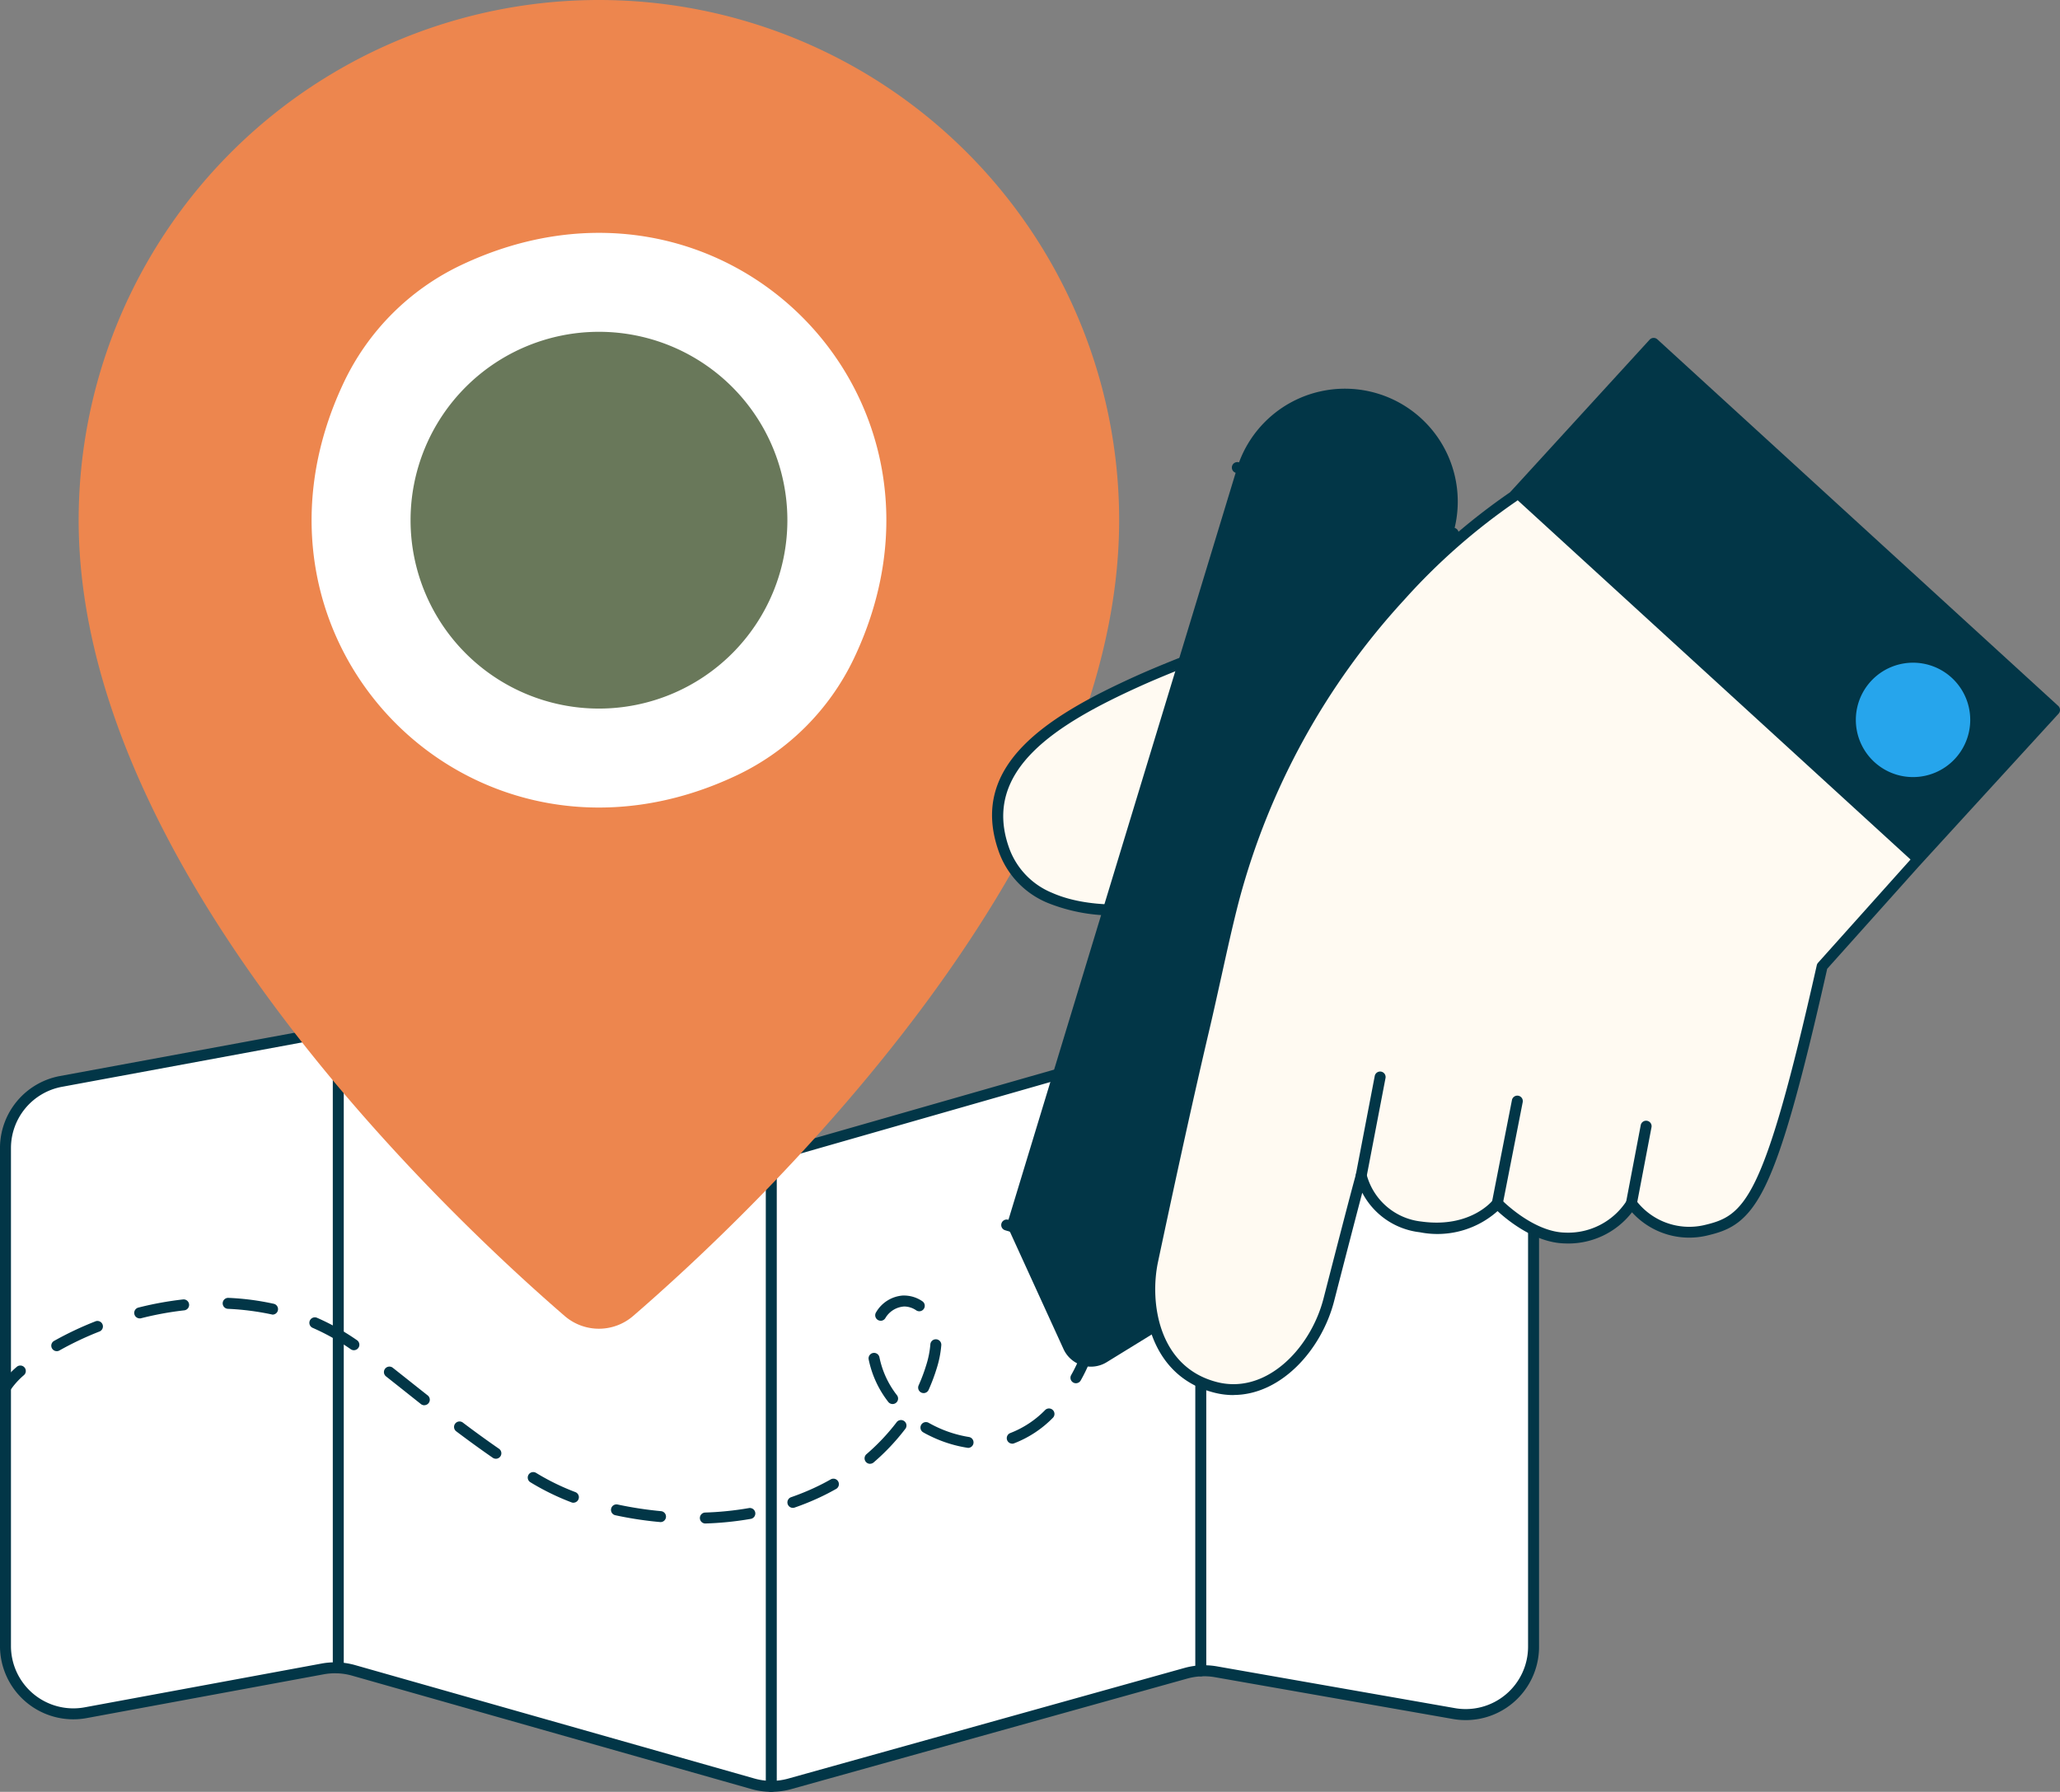 <?xml version="1.0" encoding="UTF-8"?>
<svg xmlns="http://www.w3.org/2000/svg" data-name="Groupe 875" viewBox="0 0 155.883 135.607">
  <rect x="0" y="0" width="155.883" height="135.607" fill="#808080" stroke="none"/>
  <defs>
    <clipPath id="a">
      <path fill="none" d="M0 0h155.883v135.607H0z" data-name="Rectangle 189"></path>
    </clipPath>
  </defs>
  <g clip-path="url(#a)" data-name="Groupe 874">
    <path fill="#fff" d="m89.728 78.522-29.935 8.574a5.132 5.132 0 0 1-2.85-.006L26.77 78.305a5.135 5.135 0 0 0-2.369-.119L4.617 81.841a5.135 5.135 0 0 0-4.2 5.05v37.677a5.136 5.136 0 0 0 6.069 5.05l17.933-3.314a5.134 5.134 0 0 1 2.336.11l30.22 8.584a5.136 5.136 0 0 0 2.784.006l29.985-8.373a5.135 5.135 0 0 1 2.269-.112l18.012 3.162a5.135 5.135 0 0 0 6.023-5.058V86.93a5.135 5.135 0 0 0-4.247-5.058L92.03 78.401a5.135 5.135 0 0 0-2.3.121" data-name="Tracé 5063"></path>
    <path fill="#023647" d="M58.376 135.607a5.556 5.556 0 0 1-1.517-.211l-30.22-8.584a4.742 4.742 0 0 0-2.148-.1l-17.933 3.313a5.55 5.55 0 0 1-6.559-5.458V86.891a5.55 5.55 0 0 1 4.541-5.458l19.783-3.651a5.577 5.577 0 0 1 2.56.129l30.173 8.785a4.713 4.713 0 0 0 2.619.006l29.938-8.574a5.58 5.58 0 0 1 2.488-.131l19.771 3.471a5.541 5.541 0 0 1 4.59 5.466v37.694a5.55 5.55 0 0 1-6.51 5.466l-18.012-3.163a4.754 4.754 0 0 0-2.086.1l-29.985 8.372a5.553 5.553 0 0 1-1.493.2m-33.029-9.8a5.572 5.572 0 0 1 1.519.21l30.22 8.584a4.718 4.718 0 0 0 2.559.006l29.985-8.373a5.583 5.583 0 0 1 2.452-.121l18.012 3.162a4.721 4.721 0 0 0 5.537-4.649V86.93a4.713 4.713 0 0 0-3.9-4.649L91.96 78.81a4.758 4.758 0 0 0-2.116.111l-29.945 8.573a5.544 5.544 0 0 1-3.08-.007l-30.173-8.785a4.751 4.751 0 0 0-2.177-.11L4.692 82.249a4.721 4.721 0 0 0-3.863 4.642v37.677a4.721 4.721 0 0 0 5.578 4.642l17.933-3.314a5.554 5.554 0 0 1 1.006-.092" data-name="Tracé 5064"></path>
    <path fill="#023647" d="M58.364 135.607a.415.415 0 0 1-.415-.415v-47.9a.415.415 0 1 1 .83 0v47.9a.415.415 0 0 1-.415.415" data-name="Tracé 5065"></path>
    <path fill="#023647" d="M25.598 126.635a.415.415 0 0 1-.415-.415V78.099a.415.415 0 1 1 .83 0v48.122a.415.415 0 0 1-.415.415" data-name="Tracé 5066"></path>
    <path fill="#023647" d="M90.865 126.862a.415.415 0 0 1-.415-.415V78.331a.415.415 0 1 1 .83 0v48.117a.415.415 0 0 1-.415.415" data-name="Tracé 5067"></path>
    <path fill="#023647" d="M.415 105.428a.415.415 0 0 1-.351-.635 6.448 6.448 0 0 1 1.186-1.334.415.415 0 1 1 .552.619 5.736 5.736 0 0 0-1.034 1.155.414.414 0 0 1-.352.2" data-name="Tracé 5068"></path>
    <path fill="#023647" d="M53.363 115.298a.415.415 0 0 1-.013-.829 23.736 23.736 0 0 0 3.305-.335.415.415 0 1 1 .143.817 24.522 24.522 0 0 1-3.421.347h-.014m-3.378-.106c-.415-.037-.8-.08-1.177-.13-.773-.1-1.531-.234-2.253-.391a.415.415 0 0 1 .176-.811 28.349 28.349 0 0 0 3.292.504.415.415 0 0 1-.038.828m10.014-1.077a.415.415 0 0 1-.136-.807 18.844 18.844 0 0 0 1.772-.716c.42-.195.837-.41 1.239-.639a.415.415 0 0 1 .41.721c-.422.24-.859.466-1.3.67a19.669 19.669 0 0 1-1.851.748.413.413 0 0 1-.136.023m-16.6-.388a.416.416 0 0 1-.148-.027 18.683 18.683 0 0 1-2.921-1.407l-.181-.109a.415.415 0 1 1 .429-.71l.177.106a17.792 17.792 0 0 0 2.791 1.344.415.415 0 0 1-.148.8m22.442-2.943a.415.415 0 0 1-.271-.729 15.946 15.946 0 0 0 2.262-2.391.415.415 0 1 1 .659.5 16.755 16.755 0 0 1-2.379 2.516.414.414 0 0 1-.271.1m-28.315-.38a.412.412 0 0 1-.235-.073c-.866-.6-1.767-1.25-2.754-1.994a.415.415 0 1 1 .5-.662 81.122 81.122 0 0 0 2.726 1.974.415.415 0 0 1-.236.756m35.733-.822a9.79 9.79 0 0 1-2.763-.849c-.208-.1-.416-.2-.618-.32a.415.415 0 1 1 .41-.721c.183.1.371.2.559.289a9.046 9.046 0 0 0 2.473.776.415.415 0 0 1-.061.825m3.33-.321a.415.415 0 0 1-.143-.8 7.432 7.432 0 0 0 2.653-1.753.415.415 0 0 1 .585.588 8.251 8.251 0 0 1-2.951 1.943.416.416 0 0 1-.144.026m-44.478-2.91a.414.414 0 0 1-.257-.089l-1.51-1.2-1.143-.905a.415.415 0 0 1 .514-.651l1.144.906q.754.6 1.508 1.194a.415.415 0 0 1-.257.741m35.436-.088a.414.414 0 0 1-.329-.162 7.743 7.743 0 0 1-1.482-3.218.415.415 0 0 1 .815-.157 6.913 6.913 0 0 0 1.326 2.87.415.415 0 0 1-.329.667m2.347-.828a.415.415 0 0 1-.378-.584 13.179 13.179 0 0 0 .563-1.495 7.108 7.108 0 0 0 .324-1.6.415.415 0 1 1 .828.056 7.916 7.916 0 0 1-.359 1.79 13.954 13.954 0 0 1-.6 1.589.415.415 0 0 1-.379.245m-65.6-3.174a.415.415 0 0 1-.2-.776 25.038 25.038 0 0 1 3.107-1.472.415.415 0 1 1 .3.772 24.221 24.221 0 0 0-3 1.423.413.413 0 0 1-.2.054m22.481-.073a.411.411 0 0 1-.237-.075 16.811 16.811 0 0 0-2.874-1.614.415.415 0 1 1 .333-.76 17.664 17.664 0 0 1 3.016 1.693.415.415 0 0 1-.238.755m39.863-2.23a.408.408 0 0 1-.224-.066.415.415 0 0 1-.124-.573 2.561 2.561 0 0 1 2.021-1.269.689.689 0 0 1 .114 0 2.462 2.462 0 0 1 1.356.426.415.415 0 1 1-.458.692 1.638 1.638 0 0 0-.9-.288 1.784 1.784 0 0 0-1.438.891.414.414 0 0 1-.349.19m-56.071-.181a.415.415 0 0 1-.1-.817 25.2 25.2 0 0 1 3.381-.617.415.415 0 0 1 .092.825 24.432 24.432 0 0 0-3.27.6.406.406 0 0 1-.1.013m10.053-.289a20.117 20.117 0 0 0-3.368-.438.415.415 0 1 1 .036-.829 19.7 19.7 0 0 1 3.422.447.415.415 0 0 1-.09.82" data-name="Tracé 5069"></path>
    <path fill="#023647" d="M81.418 104.684a.415.415 0 0 1-.362-.617 11.5 11.5 0 0 0 .692-1.45.415.415 0 0 1 .779.285 12.093 12.093 0 0 1-.747 1.568.414.414 0 0 1-.363.213" data-name="Tracé 5070"></path>
    <path fill="#ed864e" d="M45.325 0A39.368 39.368 0 0 0 5.952 39.368c0 26.386 28.01 52.65 36.777 60.225a3.962 3.962 0 0 0 5.182 0c8.768-7.575 36.777-33.838 36.777-60.225A39.368 39.368 0 0 0 45.325 0" data-name="Tracé 5071"></path>
    <path fill="#fff" d="M55.779 58.664c-19.806 9.411-39.16-9.943-29.749-29.749a18.683 18.683 0 0 1 8.842-8.842c19.806-9.41 39.16 9.944 29.749 29.749a18.683 18.683 0 0 1-8.842 8.842" data-name="Tracé 5072"></path>
    <path fill="#fffaf2" d="M107.202 43.794s-14.845 4.933-21.091 7.759-12.319 6.385-10.18 12.644c2.744 8.027 17.448 3.775 22.969 1.379 6.892-2.991 8.3-21.782 8.3-21.782" data-name="Tracé 5073"></path>
    <path fill="#023647" d="M84.609 69.279a13.306 13.306 0 0 1-5.331-.949 6.583 6.583 0 0 1-3.74-4c-2.2-6.433 3.7-10.125 10.4-13.157 6.194-2.8 20.982-7.725 21.131-7.775a.415.415 0 0 1 .544.425c-.058.778-1.509 19.076-8.55 22.132-3.191 1.386-9.237 3.322-14.456 3.322m22.122-24.89c-2.842.955-15.006 5.08-20.449 7.542-6.345 2.87-11.943 6.327-9.958 12.132a5.782 5.782 0 0 0 3.29 3.508c5.351 2.363 14.848-.521 19.121-2.376 5.892-2.557 7.676-17.543 8-20.807" data-name="Tracé 5074"></path>
    <path fill="#023647" d="M93.624 35.382 76.19 92.71l4.287 9.386a2.279 2.279 0 0 0 3.269.994l8.787-5.41 17.434-57.324a8.541 8.541 0 0 0-16.342-4.97" data-name="Tracé 5075"></path>
    <path fill="#023647" d="M92.531 98.096a.407.407 0 0 1-.121-.018l-16.342-4.97a.415.415 0 1 1 .241-.794l16.342 4.97a.415.415 0 0 1-.12.812" data-name="Tracé 5076"></path>
    <path fill="#023647" d="M109.965 40.767a.416.416 0 0 1-.121-.018l-16.342-4.97a.415.415 0 0 1 .241-.794l16.342 4.97a.415.415 0 0 1-.121.812" data-name="Tracé 5077"></path>
    <path fill="#69785a" d="M59.582 39.368a14.257 14.257 0 1 1-14.257-14.257 14.257 14.257 0 0 1 14.257 14.257" data-name="Tracé 5078"></path>
    <path fill="#fffaf2" d="m125.133 25.985-10.6 11.589a54.423 54.423 0 0 0-21.155 30.4c-.786 3.006-1.426 6.273-2.284 9.919-1.349 5.736-2.729 12.121-3.875 17.525-.736 3.473.218 8.439 4.8 9.584 4.11 1.027 7.579-2.91 8.537-6.632 1.154-4.487 2.1-8.129 2.454-9.4a5.267 5.267 0 0 0 4.484 3.88c4.026.562 5.814-1.785 5.814-1.785s2.464 2.568 5.109 2.623a5.66 5.66 0 0 0 5.04-2.623 5.51 5.51 0 0 0 5.561 2.054c3.406-.789 4.833-2.054 8.87-20l6.985-7.8 10.6-11.59Z" data-name="Tracé 5079"></path>
    <path fill="#023647" d="M93.333 105.579a5.82 5.82 0 0 1-1.417-.176c-5.042-1.261-5.813-6.714-5.1-10.072.972-4.583 2.432-11.387 3.877-17.534.34-1.444.645-2.826.94-4.163.448-2.029.87-3.945 1.347-5.766a55.031 55.031 0 0 1 12.678-23.044 48.716 48.716 0 0 1 8.608-7.567l10.563-11.55a.415.415 0 0 1 .586-.026l30.335 27.742a.415.415 0 0 1 .026.586l-10.6 11.589-6.91 7.72c-2.02 8.965-3.377 13.725-4.679 16.415-1.391 2.871-2.791 3.4-4.478 3.789a5.849 5.849 0 0 1-5.615-1.777 6.084 6.084 0 0 1-5.088 2.357c-2.246-.047-4.313-1.737-5.084-2.446a6.844 6.844 0 0 1-5.888 1.6 5.636 5.636 0 0 1-4.35-2.991c-.5 1.892-1.339 5.132-2.129 8.2-.947 3.68-4.007 7.107-7.622 7.107m31.827-79.006-10.319 11.29a.413.413 0 0 1-.085.071 47.271 47.271 0 0 0-8.507 7.478 54.2 54.2 0 0 0-12.467 22.672c-.472 1.805-.893 3.714-1.339 5.735-.3 1.339-.6 2.724-.942 4.174-1.444 6.139-2.9 12.937-3.873 17.516-.645 3.043.018 7.977 4.49 9.1a5.012 5.012 0 0 0 1.22.152c3.211 0 5.953-3.133 6.815-6.484 1-3.887 2.073-8.044 2.456-9.409a.41.41 0 0 1 .413-.3.414.414 0 0 1 .392.328 4.819 4.819 0 0 0 4.136 3.556c3.742.522 5.41-1.6 5.427-1.626a.415.415 0 0 1 .629-.036c.024.024 2.38 2.445 4.819 2.5a5.271 5.271 0 0 0 4.668-2.408.415.415 0 0 1 .7-.04 5.052 5.052 0 0 0 5.128 1.89c3.1-.718 4.519-1.725 8.559-19.683a.416.416 0 0 1 .1-.186l6.985-7.8 10.322-11.287Z" data-name="Tracé 5080"></path>
    <path fill="#023647" d="M103.006 89.383a.429.429 0 0 1-.408-.493l1.429-7.45a.415.415 0 1 1 .815.156l-1.429 7.45a.415.415 0 0 1-.407.337" data-name="Tracé 5081"></path>
    <path fill="#023647" d="M113.305 91.478a.429.429 0 0 1-.408-.495l1.511-7.714a.415.415 0 1 1 .814.159l-1.511 7.714a.415.415 0 0 1-.407.335" data-name="Tracé 5082"></path>
    <path fill="#023647" d="M123.454 91.478a.429.429 0 0 1-.408-.492l1.108-5.82a.415.415 0 1 1 .815.155l-1.108 5.82a.415.415 0 0 1-.407.337" data-name="Tracé 5083"></path>
    <path fill="#023647" d="m114.534 37.576 10.6-11.589 30.334 27.743-10.599 11.589z" data-name="Rectangle 188"></path>
    <path fill="#26a5ec" d="M149.09 54.48a4.328 4.328 0 1 1-4.328-4.327 4.327 4.327 0 0 1 4.328 4.327" data-name="Tracé 5084"></path>
  </g>
</svg>
